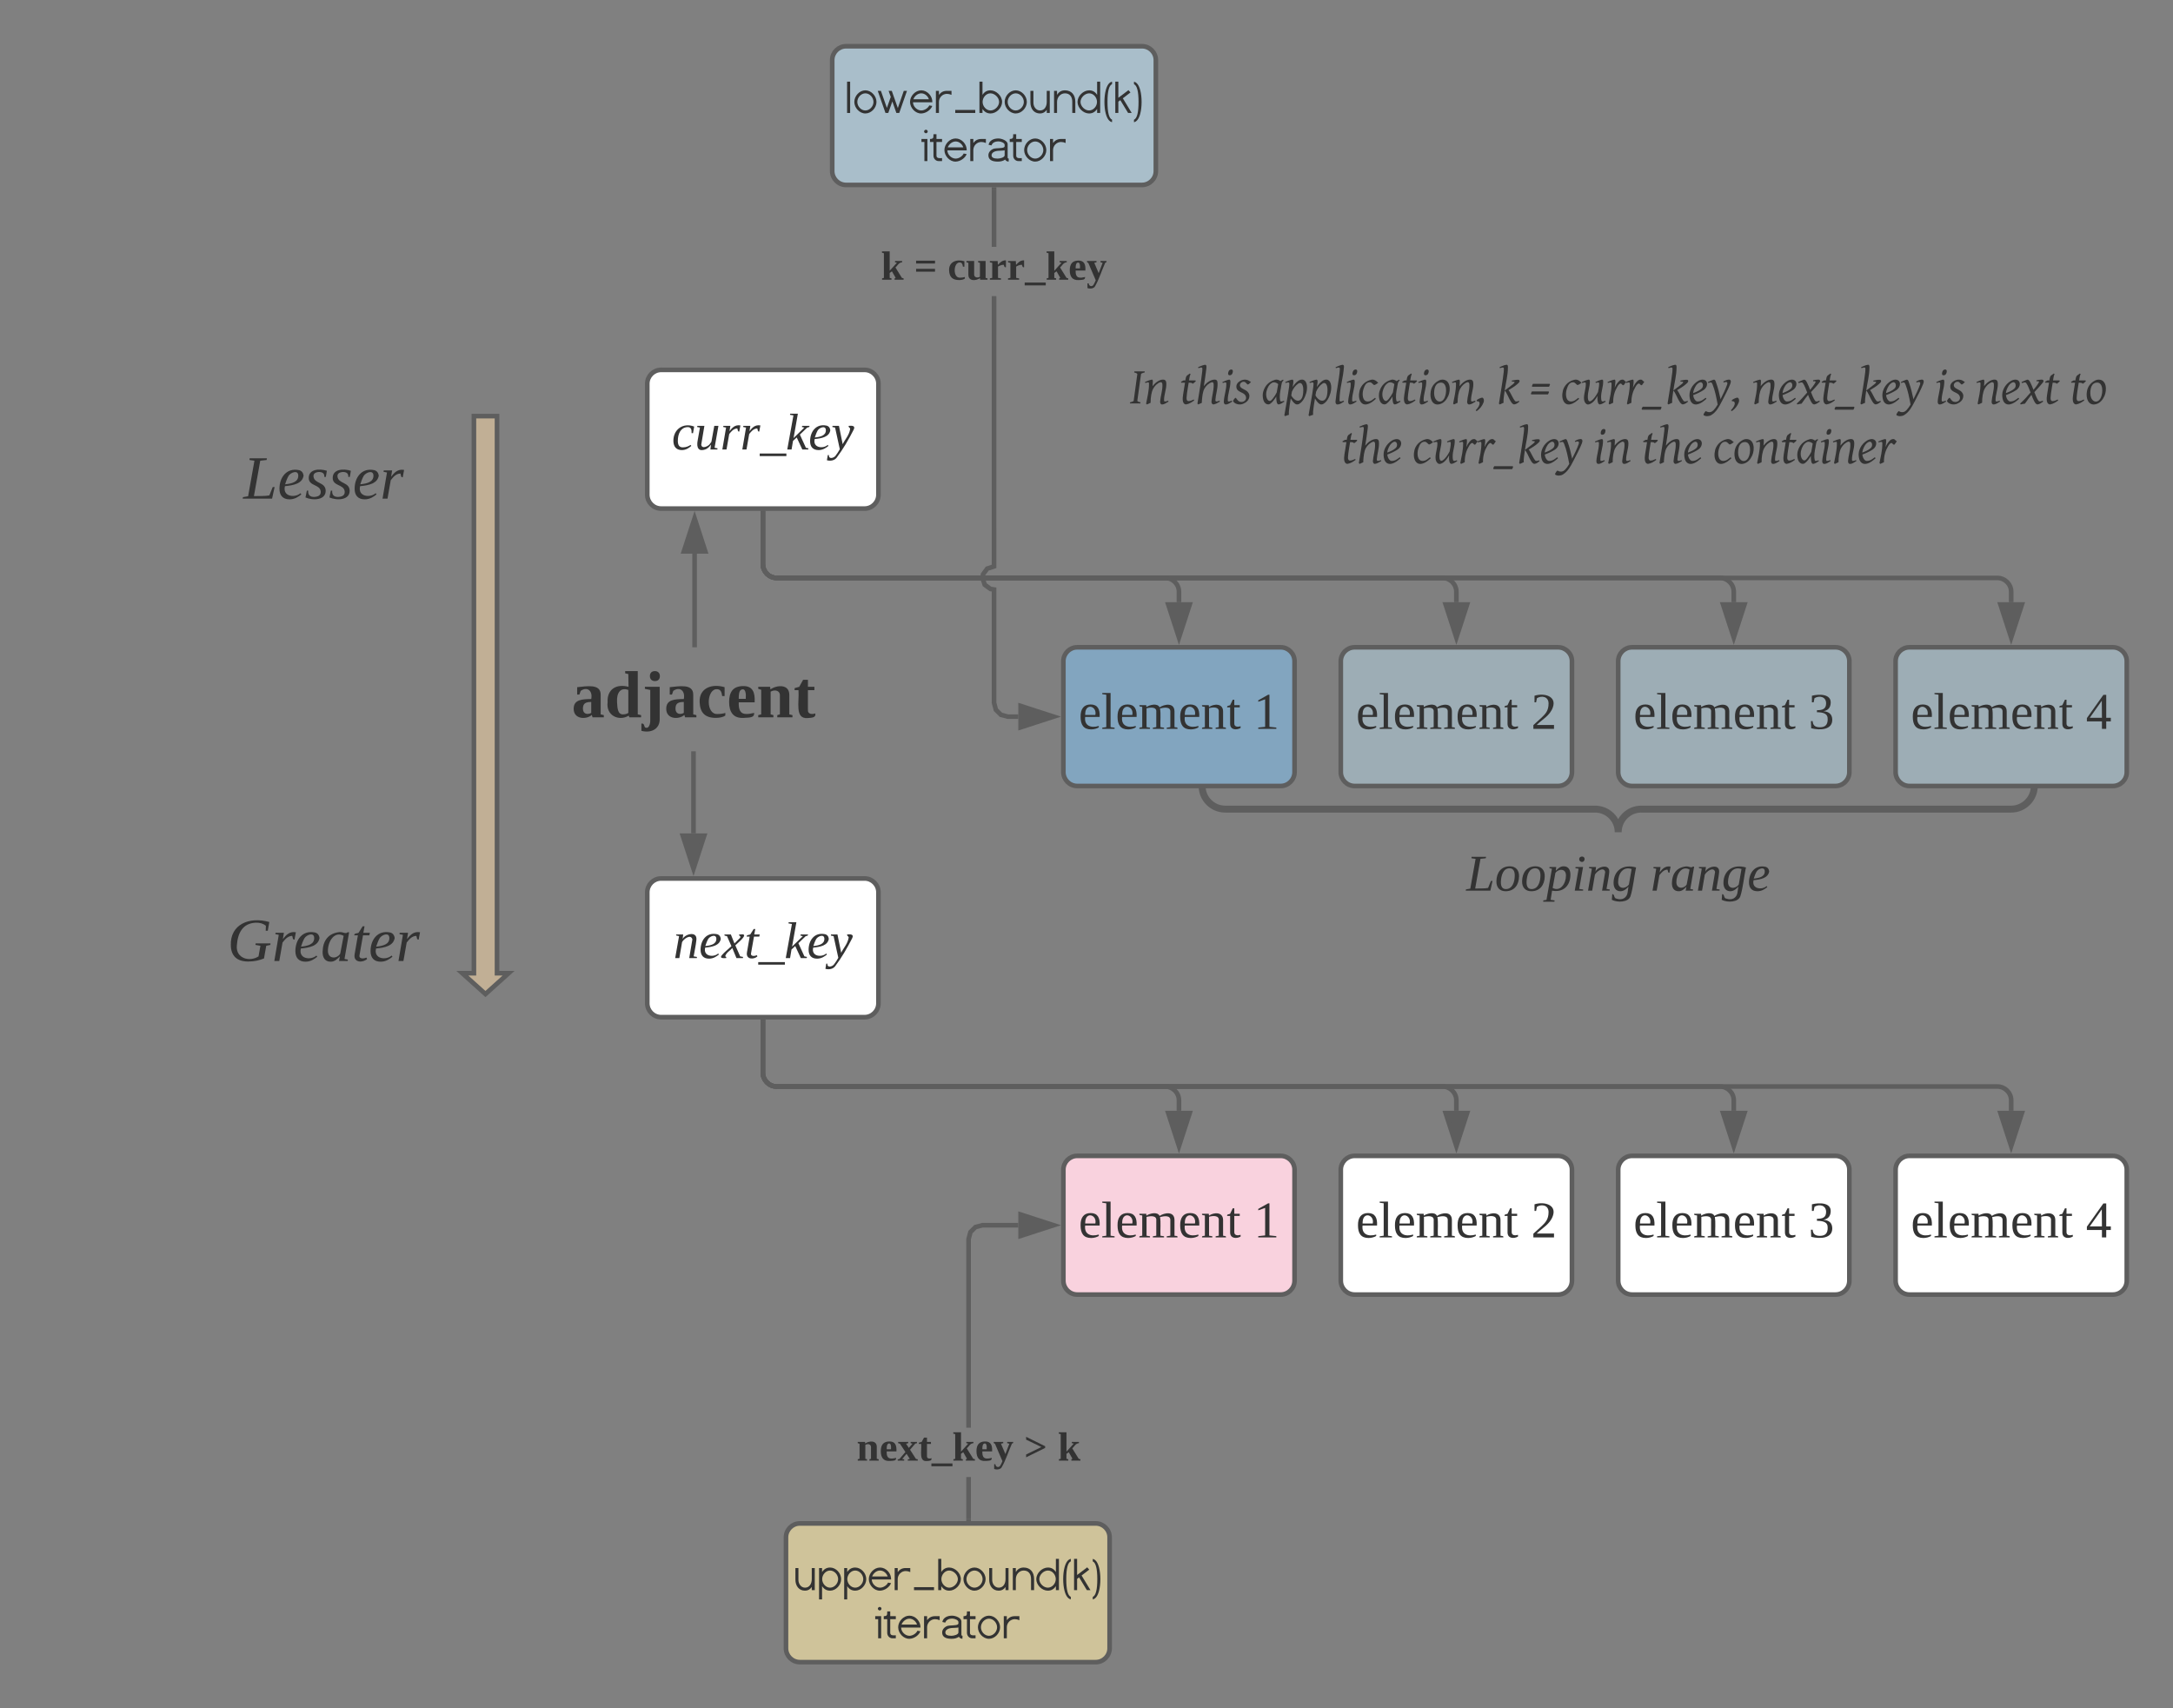 <svg xmlns="http://www.w3.org/2000/svg" xmlns:xlink="http://www.w3.org/1999/xlink" xmlns:lucid="lucid" width="940" height="739"><rect width="100%" height="100%" fill="#808080" stroke="none"/><g transform="translate(320 -180)" lucid:page-tab-id="0_0"><path d="M-40 346c0-3.3 2.7-6 6-6h88c3.3 0 6 2.7 6 6v48c0 3.3-2.7 6-6 6h-88c-3.3 0-6-2.7-6-6z" stroke="#5e5e5e" stroke-width="2" fill="#fff"/><use xlink:href="#a" transform="matrix(1,0,0,1,-28,352) translate(-1.383 22.444)"/><path d="M140 466c0-3.3 2.7-6 6-6h88c3.3 0 6 2.7 6 6v48c0 3.3-2.7 6-6 6h-88c-3.3 0-6-2.7-6-6z" stroke="#5e5e5e" stroke-width="2" fill="#83bbe5" fill-opacity=".62"/><use xlink:href="#b" transform="matrix(1,0,0,1,145,465) translate(1.574 30.278)"/><use xlink:href="#c" transform="matrix(1,0,0,1,145,465) translate(77.315 30.278)"/><path d="M260 466c0-3.3 2.7-6 6-6h88c3.3 0 6 2.7 6 6v48c0 3.3-2.7 6-6 6h-88c-3.3 0-6-2.7-6-6z" stroke="#5e5e5e" stroke-width="2" fill="#c1e4f7" fill-opacity=".45"/><use xlink:href="#b" transform="matrix(1,0,0,1,265,465) translate(1.574 30.278)"/><use xlink:href="#d" transform="matrix(1,0,0,1,265,465) translate(77.315 30.278)"/><path d="M380 466c0-3.3 2.7-6 6-6h88c3.3 0 6 2.7 6 6v48c0 3.3-2.7 6-6 6h-88c-3.3 0-6-2.7-6-6z" stroke="#5e5e5e" stroke-width="2" fill="#c1e4f7" fill-opacity=".45"/><use xlink:href="#b" transform="matrix(1,0,0,1,385,465) translate(1.574 30.278)"/><use xlink:href="#e" transform="matrix(1,0,0,1,385,465) translate(77.315 30.278)"/><path d="M500 466c0-3.3 2.7-6 6-6h88c3.3 0 6 2.7 6 6v48c0 3.3-2.7 6-6 6h-88c-3.3 0-6-2.7-6-6z" stroke="#5e5e5e" stroke-width="2" fill="#c1e4f7" fill-opacity=".45"/><use xlink:href="#b" transform="matrix(1,0,0,1,505,465) translate(1.574 30.278)"/><use xlink:href="#f" transform="matrix(1,0,0,1,505,465) translate(77.315 30.278)"/><path d="M10 402v22c0 3.3 2.7 6 6 6h288c3.3 0 6 2.7 6 6v4.5" stroke="#5e5e5e" stroke-width="2" fill="none"/><path d="M11 402.03H9V401h2" fill="#5e5e5e"/><path d="M310 455.76l-4.64-14.26h9.28z" stroke="#5e5e5e" stroke-width="2" fill="#5e5e5e"/><path d="M10 402v22c0 3.3 2.7 6 6 6h528c3.3 0 6 2.7 6 6v4.5" stroke="#5e5e5e" stroke-width="2" fill="none"/><path d="M11 402.03H9V401h2" fill="#5e5e5e"/><path d="M550 455.76l-4.64-14.26h9.28z" stroke="#5e5e5e" stroke-width="2" fill="#5e5e5e"/><path d="M10 402v22c0 3.3 2.7 6 6 6h168c3.3 0 6 2.7 6 6v4.5" stroke="#5e5e5e" stroke-width="2" fill="none"/><path d="M11 402.03H9V401h2" fill="#5e5e5e"/><path d="M190 455.76l-4.64-14.26h9.28z" stroke="#5e5e5e" stroke-width="2" fill="#5e5e5e"/><path d="M10 402v22c0 3.3 2.7 6 6 6h408c3.3 0 6 2.7 6 6v4.5" stroke="#5e5e5e" stroke-width="2" fill="none"/><path d="M11 402.03H9V401h2" fill="#5e5e5e"/><path d="M430 455.76l-4.64-14.26h9.28z" stroke="#5e5e5e" stroke-width="2" fill="#5e5e5e"/><path d="M-40 566c0-3.3 2.7-6 6-6h88c3.3 0 6 2.7 6 6v48c0 3.3-2.7 6-6 6h-88c-3.3 0-6-2.7-6-6z" stroke="#5e5e5e" stroke-width="2" fill="#fff"/><use xlink:href="#g" transform="matrix(1,0,0,1,-28,572) translate(-0.735 22.444)"/><path d="M140 686c0-3.3 2.7-6 6-6h88c3.3 0 6 2.7 6 6v48c0 3.3-2.7 6-6 6h-88c-3.3 0-6-2.7-6-6z" stroke="#5e5e5e" stroke-width="2" fill="#f9d2de"/><use xlink:href="#b" transform="matrix(1,0,0,1,145,685) translate(1.574 30.278)"/><use xlink:href="#c" transform="matrix(1,0,0,1,145,685) translate(77.315 30.278)"/><path d="M260 686c0-3.3 2.7-6 6-6h88c3.3 0 6 2.7 6 6v48c0 3.3-2.7 6-6 6h-88c-3.3 0-6-2.7-6-6z" stroke="#5e5e5e" stroke-width="2" fill="#fff"/><use xlink:href="#b" transform="matrix(1,0,0,1,265,685) translate(1.574 30.278)"/><use xlink:href="#d" transform="matrix(1,0,0,1,265,685) translate(77.315 30.278)"/><path d="M380 686c0-3.3 2.7-6 6-6h88c3.3 0 6 2.7 6 6v48c0 3.3-2.7 6-6 6h-88c-3.3 0-6-2.7-6-6z" stroke="#5e5e5e" stroke-width="2" fill="#fff"/><use xlink:href="#b" transform="matrix(1,0,0,1,385,685) translate(1.574 30.278)"/><use xlink:href="#e" transform="matrix(1,0,0,1,385,685) translate(77.315 30.278)"/><path d="M500 686c0-3.3 2.7-6 6-6h88c3.3 0 6 2.7 6 6v48c0 3.3-2.7 6-6 6h-88c-3.3 0-6-2.7-6-6z" stroke="#5e5e5e" stroke-width="2" fill="#fff"/><use xlink:href="#b" transform="matrix(1,0,0,1,505,685) translate(1.574 30.278)"/><use xlink:href="#f" transform="matrix(1,0,0,1,505,685) translate(77.315 30.278)"/><path d="M10 622v22c0 3.3 2.7 6 6 6h288c3.3 0 6 2.7 6 6v4.5" stroke="#5e5e5e" stroke-width="2" fill="none"/><path d="M11 622.03H9V621h2" fill="#5e5e5e"/><path d="M310 675.76l-4.64-14.26h9.28z" stroke="#5e5e5e" stroke-width="2" fill="#5e5e5e"/><path d="M10 622v22c0 3.3 2.7 6 6 6h528c3.3 0 6 2.7 6 6v4.5" stroke="#5e5e5e" stroke-width="2" fill="none"/><path d="M11 622.03H9V621h2" fill="#5e5e5e"/><path d="M550 675.76l-4.64-14.26h9.28z" stroke="#5e5e5e" stroke-width="2" fill="#5e5e5e"/><path d="M10 622v22c0 3.3 2.7 6 6 6h168c3.3 0 6 2.7 6 6v4.5" stroke="#5e5e5e" stroke-width="2" fill="none"/><path d="M11 622.03H9V621h2" fill="#5e5e5e"/><path d="M190 675.76l-4.64-14.26h9.28z" stroke="#5e5e5e" stroke-width="2" fill="#5e5e5e"/><path d="M10 622v22c0 3.3 2.7 6 6 6h408c3.3 0 6 2.7 6 6v4.5" stroke="#5e5e5e" stroke-width="2" fill="none"/><path d="M11 622.03H9V621h2" fill="#5e5e5e"/><path d="M430 675.76l-4.64-14.26h9.28z" stroke="#5e5e5e" stroke-width="2" fill="#5e5e5e"/><path d="M-105 360v241h5l-10 9-10-9h5V360z" stroke="#5e5e5e" stroke-width="2" fill="#ffdba9" fill-opacity=".51"/><path d="M-300 566c0-3.3 2.7-6 6-6h228c3.3 0 6 2.7 6 6v48c0 3.3-2.7 6-6 6h-228c-3.3 0-6-2.7-6-6z" stroke="#000" stroke-opacity="0" fill="#fff" fill-opacity="0"/><use xlink:href="#h" transform="matrix(1,0,0,1,-295,565) translate(73.37 30.708)"/><path d="M-300 366c0-3.3 2.7-6 6-6h228c3.3 0 6 2.7 6 6v48c0 3.3-2.7 6-6 6h-228c-3.3 0-6-2.7-6-6z" stroke="#000" stroke-opacity="0" fill="#fff" fill-opacity="0"/><use xlink:href="#i" transform="matrix(1,0,0,1,-295,365) translate(80.259 30.708)"/><path d="M40 206c0-3.3 2.7-6 6-6h128c3.3 0 6 2.7 6 6v48c0 3.3-2.7 6-6 6H46c-3.3 0-6-2.7-6-6z" stroke="#5e5e5e" stroke-width="2" fill="#c1e4f7" fill-opacity=".62"/><use xlink:href="#j" transform="matrix(1,0,0,1,52,212) translate(-6.424 16.865)"/><use xlink:href="#k" transform="matrix(1,0,0,1,52,212) translate(26.135 37.686)"/><path d="M111 425.73l-3.34 1.1-1.46 2-.17 1.1.8 2.4 2 1.47 2.17.35v49.72l.7 2.64 1.8 1.8 2.63.7h4.37v2h-4.63l-3.42-.92-2.53-2.53-.92-3.42v-48.28l-.98-.16-2.9-2.13-1.15-3.5.34-2.05 2.13-2.9 2.57-.85V308.1h2m0-21.32h-2V262h2" fill="#5e5e5e"/><path d="M111 262.03h-2V261h2M135.76 490l-14.26 4.64v-9.28z" fill="#5e5e5e"/><path d="M139 490l-18.5 6v-12m2 9.26l10.03-3.26-10.03-3.26" fill="#5e5e5e"/><use xlink:href="#l" transform="matrix(1,0,0,1,61.086,286.775) translate(0 14.222)"/><use xlink:href="#m" transform="matrix(1,0,0,1,61.086,286.775) translate(14.321 14.222)"/><use xlink:href="#n" transform="matrix(1,0,0,1,61.086,286.775) translate(28.889 14.222)"/><path d="M20 845c0-3.3 2.7-6 6-6h128c3.3 0 6 2.7 6 6v48c0 3.3-2.7 6-6 6H26c-3.3 0-6-2.7-6-6z" stroke="#5e5e5e" stroke-width="2" fill="#ffeca9" fill-opacity=".62"/><use xlink:href="#o" transform="matrix(1,0,0,1,32,851) translate(-8.587 16.865)"/><use xlink:href="#k" transform="matrix(1,0,0,1,32,851) translate(26.135 37.686)"/><path d="M100 837h-2v-18.07h2M120.5 711h-15.37l-2.64.7-1.8 1.8-.7 2.63v81.47h-2v-81.73l.92-3.42 2.53-2.53 3.42-.92h15.63" fill="#5e5e5e"/><path d="M100 838h-2v-1.03h2M135.76 710l-14.26 4.64v-9.28z" fill="#5e5e5e"/><path d="M139 710l-18.5 6v-12m2 9.26l10.03-3.26-10.03-3.26" fill="#5e5e5e"/><use xlink:href="#p" transform="matrix(1,0,0,1,50.556,797.6) translate(0 14.222)"/><use xlink:href="#q" transform="matrix(1,0,0,1,50.556,797.6) translate(72.444 14.222)"/><use xlink:href="#r" transform="matrix(1,0,0,1,50.556,797.6) translate(87.012 14.222)"/><path d="M-80 466c0-3.3 2.7-6 6-6H34c3.3 0 6 2.7 6 6v33c0 3.3-2.7 6-6 6H-74c-3.3 0-6-2.7-6-6z" stroke="#000" stroke-opacity="0" stroke-width="3" fill="#fff" fill-opacity="0"/><g><use xlink:href="#s" transform="matrix(1,0,0,1,-75,465) translate(2.198 25.299)"/></g><path d="M-19.53 459v-39.5" stroke="#5e5e5e" stroke-width="2" fill="none"/><path d="M-18.53 460h-2v-1.03h2" fill="#5e5e5e"/><path d="M-19.53 404.24l4.63 14.26h-9.27z" stroke="#5e5e5e" stroke-width="2" fill="#5e5e5e"/><path d="M-20 506v34.5" stroke="#5e5e5e" stroke-width="2" fill="none"/><path d="M-19 506.03h-2V505h2" fill="#5e5e5e"/><path d="M-20 555.76l-4.64-14.26h9.28z" stroke="#5e5e5e" stroke-width="2" fill="#5e5e5e"/><g fill="none"><path d="M554 520c3.3 0 6 2.7 6 6v68c0 3.3-2.7 6-6 6H206c-3.3 0-6-2.7-6-6v-68c0-3.3 2.7-6 6-6z"/><path d="M200 520c0 5.52 4.48 10 10 10h160c5.52 0 10 4.48 10 10 0-5.52 4.48-10 10-10h160c5.52 0 10-4.48 10-10" stroke="#5e5e5e" stroke-width="3"/></g><path d="M260 536c0-3.3 2.7-6 6-6h228c3.3 0 6 2.7 6 6v48c0 3.3-2.7 6-6 6H266c-3.3 0-6-2.7-6-6z" stroke="#000" stroke-opacity="0" stroke-width="3" fill="#fff" fill-opacity="0"/><g><use xlink:href="#t" transform="matrix(1,0,0,1,265,535) translate(49.29 30.278)"/><use xlink:href="#u" transform="matrix(1,0,0,1,265,535) translate(128.92 30.278)"/></g><path d="M160 309.33c0-3.3 2.7-6 6-6h428c3.3 0 6 2.7 6 6V414c0 3.3-2.7 6-6 6H166c-3.3 0-6-2.7-6-6z" stroke="#000" stroke-opacity="0" stroke-width="3" fill="#fff" fill-opacity="0"/><g><use xlink:href="#v" transform="matrix(1,0,0,1,165,308.333) translate(3.563 46.173)"/><use xlink:href="#w" transform="matrix(1,0,0,1,165,308.333) translate(25.211 46.173)"/><use xlink:href="#x" transform="matrix(1,0,0,1,165,308.333) translate(60.649 46.173)"/><use xlink:href="#y" transform="matrix(1,0,0,1,165,308.333) translate(162.461 46.173)"/><use xlink:href="#z" transform="matrix(1,0,0,1,165,308.333) translate(176.664 46.173)"/><use xlink:href="#A" transform="matrix(1,0,0,1,165,308.333) translate(190.228 46.173)"/><use xlink:href="#B" transform="matrix(1,0,0,1,165,308.333) translate(272.845 46.173)"/><use xlink:href="#C" transform="matrix(1,0,0,1,165,308.333) translate(351.838 46.173)"/><use xlink:href="#D" transform="matrix(1,0,0,1,165,308.333) translate(369.47 46.173)"/><use xlink:href="#E" transform="matrix(1,0,0,1,165,308.333) translate(410.237 46.173)"/><use xlink:href="#F" transform="matrix(1,0,0,1,165,308.333) translate(95.035 71.889)"/><use xlink:href="#G" transform="matrix(1,0,0,1,165,308.333) translate(126.024 71.889)"/><use xlink:href="#H" transform="matrix(1,0,0,1,165,308.333) translate(204.193 71.889)"/><use xlink:href="#F" transform="matrix(1,0,0,1,165,308.333) translate(225.091 71.889)"/><use xlink:href="#I" transform="matrix(1,0,0,1,165,308.333) translate(256.081 71.889)"/></g><defs><path fill="#333" d="M78-15c22 0 39-8 53-17l5 7C120-11 99 4 70 4 31 4 12-20 11-58c-2-82 68-132 145-102l-8 46h-10c1-26-4-45-32-42-45 4-64 47-64 96 0 26 8 46 36 45" id="J"/><path fill="#333" d="M54 4C18 7 16-31 22-63l16-90-20-4 2-8h49L47-34c4 35 53 9 61-6 4-5 7-9 10-14l20-111h29L140-12l21 4-2 8h-48l4-34C101-15 84 2 54 4" id="K"/><path fill="#333" d="M65-128c17-22 38-47 76-40l-8 43c-13 1-9-15-14-22-28 2-42 22-56 39L44 0H15l26-153-20-4 1-8h49" id="L"/><path fill="#333" d="M-3 46V28h186v18H-3" id="M"/><path fill="#333" d="M53-238l-24-4 1-8h54L54-80l75-73-17-4 2-8h51c1 11-9 10-16 12l-51 49 42 92 18 4-2 8h-41L76-84 50-60 40 0H10" id="N"/><path fill="#333" d="M43-73c-15 62 59 70 91 41l5 7C122-11 100 4 70 4 31 4 11-19 11-58c0-67 42-123 113-109 16 3 26 15 28 33-8 46-58 56-109 61zm78-61c0-37-45-19-57 1-8 14-15 33-20 49 39-4 77-13 77-50" id="O"/><path fill="#333" d="M122-165c22-2 49-2 35 26C123-72 82-1 38 57 25 74-1 83-30 75l6-36h8c-3 31 34 21 46 5C41 30 51 14 60-2L27-153l-19-4 1-8h45L80-37c17-35 45-62 52-105 2-11-14-11-10-23" id="P"/><g id="a"><use transform="matrix(0.062,0,0,0.062,0,0)" xlink:href="#J"/><use transform="matrix(0.062,0,0,0.062,9.815,0)" xlink:href="#K"/><use transform="matrix(0.062,0,0,0.062,20.926,0)" xlink:href="#L"/><use transform="matrix(0.062,0,0,0.062,29.568,0)" xlink:href="#L"/><use transform="matrix(0.062,0,0,0.062,38.21,0)" xlink:href="#M"/><use transform="matrix(0.062,0,0,0.062,49.321,0)" xlink:href="#N"/><use transform="matrix(0.062,0,0,0.062,59.136,0)" xlink:href="#O"/><use transform="matrix(0.062,0,0,0.062,68.951,0)" xlink:href="#P"/></g><path fill="#333" d="M84-170c49 0 66 33 63 87H46c-8 60 38 80 95 63v10C128-2 108 4 88 4 34 4 14-29 14-84c-1-54 22-86 70-86zm33 73c12-57-57-82-69-24-1 7-2 15-2 24h71" id="Q"/><path fill="#333" d="M65-12l28 4v8H7v-8l28-4v-226l-28-4v-8h58v238" id="R"/><path fill="#333" d="M126-118c4-37-42-32-68-25v131l24 4v8H8C5-13 21-9 28-12v-141c-7-3-23 1-20-12h48l1 13c22-15 77-30 92 2 32-22 104-36 104 29v109c8 3 24-2 21 12h-75v-8l25-4v-106c3-39-45-31-72-24 7 37 1 88 3 130l25 4v8h-78v-8l24-4v-106" id="S"/><path fill="#333" d="M125-118c4-37-41-34-68-26v132l23 4v8H8C5-13 21-9 28-12v-141c-7-3-23 1-20-12h47l2 13c31-23 98-29 98 31v109c7 3 23-1 20 12h-72v-8l22-4v-106" id="T"/><path fill="#333" d="M54-38c-1 25 24 26 44 20v12C71 10 25 9 25-35v-115H4c-2-14 14-10 21-15l18-38h11v38h38v15H54v112" id="U"/><g id="b"><use transform="matrix(0.062,0,0,0.062,0,0)" xlink:href="#Q"/><use transform="matrix(0.062,0,0,0.062,9.815,0)" xlink:href="#R"/><use transform="matrix(0.062,0,0,0.062,15.988,0)" xlink:href="#Q"/><use transform="matrix(0.062,0,0,0.062,25.802,0)" xlink:href="#S"/><use transform="matrix(0.062,0,0,0.062,43.086,0)" xlink:href="#Q"/><use transform="matrix(0.062,0,0,0.062,52.901,0)" xlink:href="#T"/><use transform="matrix(0.062,0,0,0.062,64.012,0)" xlink:href="#U"/></g><path fill="#333" d="M110-14l48 5v9H32v-9l48-5v-192l-48 17v-10l69-39h9v224" id="V"/><use transform="matrix(0.062,0,0,0.062,0,0)" xlink:href="#V" id="c"/><path fill="#333" d="M24-231c66-21 156 2 128 81C132-92 78-66 39-27h121V0H16v-26l59-54c26-25 47-47 47-97 0-48-47-57-81-37l-6 29H24v-46" id="W"/><use transform="matrix(0.062,0,0,0.062,0,0)" xlink:href="#W" id="d"/><path fill="#333" d="M104-123c39 3 61 21 62 59C167 7 83 12 19-4l-2-50h12c2 29 16 43 51 43 38 0 54-19 54-55 2-43-34-49-75-50v-14c37 0 64-7 64-48 0-47-47-56-81-36l-6 29H24v-46c51-13 135-13 131 51-2 34-20 52-51 57" id="X"/><use transform="matrix(0.062,0,0,0.062,0,0)" xlink:href="#X" id="e"/><path fill="#333" d="M142-52V0h-30v-52H7v-23l115-162h20v160h32v25h-32zm-30-25l-1-119L27-77h85" id="Y"/><use transform="matrix(0.062,0,0,0.062,0,0)" xlink:href="#Y" id="f"/><path fill="#333" d="M65-132c14-36 103-60 96 5-4 40-13 77-19 115l23 4-1 8h-53l22-131c-12-41-64 1-72 20L42 0H13l27-153c-7-4-24 0-20-12h49" id="Z"/><path fill="#333" d="M127-140c13-15-10-12-5-25 12 2 33-6 35 7-3 20-45 52-62 69l34 77 20 4-1 8h-45L74-70C58-51 34-40 25-15c0 5 3 6 7 7l-1 8C13 1-18 3 1-20s45-42 67-63l-31-70c-7-3-22 0-17-12h44l25 63" id="aa"/><path fill="#333" d="M91-12C68 11 9 12 18-40l19-110H16c-1-14 16-10 25-15l24-38h11l-7 38h38l-3 15H67L46-31c-2 21 28 17 41 11" id="ab"/><g id="g"><use transform="matrix(0.062,0,0,0.062,0,0)" xlink:href="#Z"/><use transform="matrix(0.062,0,0,0.062,11.111,0)" xlink:href="#O"/><use transform="matrix(0.062,0,0,0.062,20.926,0)" xlink:href="#aa"/><use transform="matrix(0.062,0,0,0.062,30.741,0)" xlink:href="#ab"/><use transform="matrix(0.062,0,0,0.062,36.914,0)" xlink:href="#M"/><use transform="matrix(0.062,0,0,0.062,48.025,0)" xlink:href="#N"/><use transform="matrix(0.062,0,0,0.062,57.84,0)" xlink:href="#O"/><use transform="matrix(0.062,0,0,0.062,67.654,0)" xlink:href="#P"/></g><path fill="#333" d="M55-88c-5 73 74 95 127 61l11-62-29-5 1-9h87l-1 9-24 5-13 74C187-4 158 3 121 3 57 3 21-29 20-92c-4-122 107-169 225-136l-9 51h-12l1-29c-14-12-34-19-60-18-74 4-105 57-110 136" id="ac"/><path fill="#333" d="M109-169c21-2 37 13 48 1h9L139-12l20 4-2 8h-50l5-27C96-11 82 4 58 4 25 4 10-20 11-55c2-65 34-107 98-114zM42-60c0 51 54 48 72 17l20-104c-53-30-92 31-92 87" id="ad"/><g id="h"><use transform="matrix(0.074,0,0,0.074,0,0)" xlink:href="#ac"/><use transform="matrix(0.074,0,0,0.074,19.185,0)" xlink:href="#L"/><use transform="matrix(0.074,0,0,0.074,28.593,0)" xlink:href="#O"/><use transform="matrix(0.074,0,0,0.074,40.37,0)" xlink:href="#ad"/><use transform="matrix(0.074,0,0,0.074,53.704,0)" xlink:href="#ab"/><use transform="matrix(0.074,0,0,0.074,61.111,0)" xlink:href="#O"/><use transform="matrix(0.074,0,0,0.074,72.889,0)" xlink:href="#L"/></g><path fill="#333" d="M136-226l-37 4L62-15c29-1 66 1 90-4l20-49h11L168 0H-4l2-9 30-5 37-208-29-4 1-10h101" id="ae"/><path fill="#333" d="M51-128c6 41 68 31 71 79C125 10 47 12 4-7l8-40h8c-2 25 10 37 34 37 22-1 41-8 39-32-4-43-70-30-70-79 0-52 62-56 106-42l-6 36h-9c2-21-12-29-31-29-19 1-35 9-32 28" id="af"/><g id="i"><use transform="matrix(0.074,0,0,0.074,0,0)" xlink:href="#ae"/><use transform="matrix(0.074,0,0,0.074,14.815,0)" xlink:href="#O"/><use transform="matrix(0.074,0,0,0.074,26.593,0)" xlink:href="#af"/><use transform="matrix(0.074,0,0,0.074,36.963,0)" xlink:href="#af"/><use transform="matrix(0.074,0,0,0.074,47.333,0)" xlink:href="#O"/><use transform="matrix(0.074,0,0,0.074,59.111,0)" xlink:href="#L"/></g><path fill="#333" d="M86-1355h132V0H86v-1355" id="ag"/><path fill="#333" d="M881-477c0-189-160-372-351-372-189 0-348 181-348 372s160 369 348 369 351-180 351-369zm-829-1c0-256 220-501 478-501 257 0 481 246 481 502S785 22 530 22C276 22 52-223 52-478" id="ah"/><path fill="#333" d="M395 0L60-957h137l259 739 167-476-93-263h137l262 744 258-744h138L991 0H866L692-498 516 0H395" id="ai"/><path fill="#333" d="M52-478c0-256 228-501 485-501 264 0 489 248 480 516H180c0 180 174 355 357 355 148 0 301-110 347-219l130 23C955-140 749 17 537 22 280 28 52-222 52-478zm815-115c-38-129-172-257-330-256-158 0-295 130-340 256h670" id="aj"/><path fill="#333" d="M550-827c-191 0-346 159-346 349V0H72v-957h132v174c85-116 198-174 339-174h204v174c-69-29-134-44-197-44" id="ak"/><path fill="#333" d="M72-130h866V0H72v-130" id="al"/><path fill="#333" d="M922-478c0-187-188-371-375-371S209-669 209-478c0 190 155 370 343 370 187 0 370-183 370-370zm130 0c0 255-245 500-500 500-147 0-263-65-348-196V0H72v-1355h132v572c82-131 196-196 343-196 256 0 505 245 505 501" id="am"/><path fill="#333" d="M483-108c191 0 291-169 291-370v-479h130V0H774v-137C701-31 604 22 483 22 219 22 67-183 67-456v-501h130v501c-4 182 112 348 286 348" id="an"/><path fill="#333" d="M545-849c-196 0-341 171-341 371V0H74v-957h130v174c77-131 190-196 341-196 285 0 449 200 449 493V0H862v-478c2-219-106-371-317-371" id="ao"/><path fill="#333" d="M-2-478c0-256 249-501 505-501 147 0 261 65 343 196v-572h132V0H846v-174C761-43 645 22 498 22 243 22-2-223-2-478zm843 0c0-191-151-371-338-371S128-665 128-478s183 370 370 370c188 0 343-180 343-370" id="ap"/><path fill="#333" d="M132 24c-76-289-76-715 0-1004 58-221 148-346 273-375v109c-131 55-197 311-197 768s66 713 197 768v109C280 370 190 245 132 24" id="aq"/><path fill="#333" d="M204-656l437-331 87 99-330 254L782 0H626L289-554l-85 65V0H72v-1355h132v699" id="ar"/><path fill="#333" d="M329-978c76 289 76 715 0 1004-58 221-148 346-273 375V292c131-55 197-311 197-768s-66-713-197-768v-109c125 29 215 154 273 375" id="as"/><g id="j"><use transform="matrix(0.01,0,0,0.01,0,0)" xlink:href="#ag"/><use transform="matrix(0.01,0,0,0.01,3.467,0)" xlink:href="#ah"/><use transform="matrix(0.01,0,0,0.01,13.516,0)" xlink:href="#ai"/><use transform="matrix(0.01,0,0,0.01,27.568,0)" xlink:href="#aj"/><use transform="matrix(0.01,0,0,0.01,38.555,0)" xlink:href="#ak"/><use transform="matrix(0.01,0,0,0.01,46.924,0)" xlink:href="#al"/><use transform="matrix(0.01,0,0,0.01,57.393,0)" xlink:href="#am"/><use transform="matrix(0.01,0,0,0.01,68.506,0)" xlink:href="#ah"/><use transform="matrix(0.01,0,0,0.01,79.492,0)" xlink:href="#an"/><use transform="matrix(0.01,0,0,0.01,89.648,0)" xlink:href="#ao"/><use transform="matrix(0.01,0,0,0.01,100.557,0)" xlink:href="#ap"/><use transform="matrix(0.01,0,0,0.01,111.426,0)" xlink:href="#aq"/><use transform="matrix(0.01,0,0,0.01,116.162,0)" xlink:href="#ar"/><use transform="matrix(0.01,0,0,0.01,124.404,0)" xlink:href="#as"/></g><path fill="#333" d="M240-1205c-40 0-79-36-79-76s39-76 79-76c41 0 78 35 78 76s-37 76-78 76zM47-957h257V0H174v-827H47v-130" id="at"/><path fill="#333" d="M406 0C279 4 176-105 176-232v-595H26v-130c75 0 120-17 137-51 9-17 13-69 13-155h130v206h241v130H306v595c0 70 49 105 146 105 18 0 78-3 95-3V0H406" id="au"/><path fill="#333" d="M497-108c108 0 303-51 303-143v-220c-2 23-338 19-365 38-104 20-200 82-200 182 0 95 87 143 262 143zm28-871c161 0 405 100 405 248v579c0 27 16 41 48 44-1 21-3 64-5 129-72-4-122-33-151-87-82 59-188 88-318 88C233 22 97-70 97-253c0-145 124-253 248-288 70-20 368-9 427-58 17-9 27-25 29-46-1 7-1-13-1-60 0-84-168-147-260-147-166 0-269 58-309 174l-126-27c31-178 203-274 420-274" id="av"/><g id="k"><use transform="matrix(0.01,0,0,0.01,0,0)" xlink:href="#at"/><use transform="matrix(0.01,0,0,0.01,3.906,0)" xlink:href="#au"/><use transform="matrix(0.01,0,0,0.01,9.883,0)" xlink:href="#aj"/><use transform="matrix(0.01,0,0,0.01,20.869,0)" xlink:href="#ak"/><use transform="matrix(0.01,0,0,0.01,28.457,0)" xlink:href="#av"/><use transform="matrix(0.01,0,0,0.01,38.398,0)" xlink:href="#au"/><use transform="matrix(0.01,0,0,0.01,44.375,0)" xlink:href="#ah"/><use transform="matrix(0.01,0,0,0.01,55.361,0)" xlink:href="#ak"/></g><path fill="#333" d="M77-79l64-71-17-4v-11h63v11c-32 3-40 30-59 46l57 92 15 4V0h-80c-2-11 3-15 10-16L97-74 77-60v44l16 4V0H10v-12l16-4v-218l-17-4v-12h68v171" id="aw"/><use transform="matrix(0.049,0,0,0.049,0,0)" xlink:href="#aw" id="l"/><path fill="#333" d="M185-96v25H18v-25h167zm0-72v25H18v-25h167" id="ax"/><use transform="matrix(0.049,0,0,0.049,0,0)" xlink:href="#ax" id="m"/><path fill="#333" d="M109-18c15 0 31-2 42-6v14c-11 9-31 13-51 13-59 0-86-28-88-86-3-75 66-101 135-80v48h-13c-3-20-7-40-34-37-51 7-55 138 9 134" id="ay"/><path fill="#333" d="M73-51c-3 31 27 38 51 25v-123l-16-5v-11h66v149l17 4V0h-65l-2-14C94 9 22 18 22-44v-105l-17-5v-11h68v114" id="az"/><path fill="#333" d="M132-132c-21 0-37 9-50 16v100l26 4V0H10v-12l21-4v-133l-21-5v-11h69l2 34c17-18 35-41 71-40v61c-17 3-14-14-20-22" id="aA"/><path fill="#333" d="M-3 50V25h186v25H-3" id="aB"/><path fill="#333" d="M12-83c0-55 22-85 75-86 52-1 66 33 63 88H64c-1 37 6 64 44 63 14 0 28-4 39-6 3 28-28 25-55 27-57 4-80-31-80-86zm90-17c2-26 0-63-27-48-10 9-11 28-11 48h38" id="aC"/><path fill="#333" d="M81 5L15-149c-7-2-13-5-11-16h84v11l-20 5 39 91 35-91-19-5v-11h53c2 11-4 13-11 15C134-81 111-5 75 58 65 77 34 83 8 74V32h11c0 24 29 35 43 12 7-11 13-25 19-39" id="aD"/><g id="n"><use transform="matrix(0.049,0,0,0.049,0,0)" xlink:href="#ay"/><use transform="matrix(0.049,0,0,0.049,7.852,0)" xlink:href="#az"/><use transform="matrix(0.049,0,0,0.049,17.728,0)" xlink:href="#aA"/><use transform="matrix(0.049,0,0,0.049,25.58,0)" xlink:href="#aA"/><use transform="matrix(0.049,0,0,0.049,33.432,0)" xlink:href="#aB"/><use transform="matrix(0.049,0,0,0.049,42.321,0)" xlink:href="#aw"/><use transform="matrix(0.049,0,0,0.049,52.198,0)" xlink:href="#aC"/><use transform="matrix(0.049,0,0,0.049,60.049,0)" xlink:href="#aD"/></g><path fill="#333" d="M209-478c0 191 154 370 342 370 187 0 348-181 348-370S737-849 551-849c-188 0-342 180-342 371zm820 0c0 258-224 500-478 500-147 0-262-65-347-196v573H74V-957h130v174c85-131 200-196 347-196 256 0 478 244 478 501" id="aE"/><g id="o"><use transform="matrix(0.01,0,0,0.01,0,0)" xlink:href="#an"/><use transform="matrix(0.01,0,0,0.01,10.156,0)" xlink:href="#aE"/><use transform="matrix(0.01,0,0,0.01,21.025,0)" xlink:href="#aE"/><use transform="matrix(0.01,0,0,0.01,31.895,0)" xlink:href="#aj"/><use transform="matrix(0.01,0,0,0.01,42.881,0)" xlink:href="#ak"/><use transform="matrix(0.01,0,0,0.01,51.25,0)" xlink:href="#al"/><use transform="matrix(0.01,0,0,0.01,61.719,0)" xlink:href="#am"/><use transform="matrix(0.01,0,0,0.01,72.832,0)" xlink:href="#ah"/><use transform="matrix(0.01,0,0,0.01,83.818,0)" xlink:href="#an"/><use transform="matrix(0.01,0,0,0.01,93.975,0)" xlink:href="#ao"/><use transform="matrix(0.01,0,0,0.01,104.883,0)" xlink:href="#ap"/><use transform="matrix(0.01,0,0,0.01,115.752,0)" xlink:href="#aq"/><use transform="matrix(0.01,0,0,0.01,120.488,0)" xlink:href="#ar"/><use transform="matrix(0.01,0,0,0.01,128.73,0)" xlink:href="#as"/></g><path fill="#333" d="M127-114c3-31-26-38-50-25v123l15 4V0H10v-12l16-4v-133l-16-5v-11h64l2 14c31-23 102-32 102 30v105l17 4V0h-82v-12l14-4v-98" id="aF"/><path fill="#333" d="M5-154v-11h89v11l-19 5 24 37 32-37-16-5v-11h56v11l-15 4-46 54 52 81 16 4V0H90v-11l18-4-29-45-38 45 17 4V0H1v-11l15-3 53-62-48-73" id="aG"/><path fill="#333" d="M78-41c-2 24 21 26 40 20C122 3 98 2 77 4 5 10 32-84 27-147H6v-11l25-7 21-38h26v38h35v18H78v106" id="aH"/><g id="p"><use transform="matrix(0.049,0,0,0.049,0,0)" xlink:href="#aF"/><use transform="matrix(0.049,0,0,0.049,9.877,0)" xlink:href="#aC"/><use transform="matrix(0.049,0,0,0.049,17.728,0)" xlink:href="#aG"/><use transform="matrix(0.049,0,0,0.049,26.617,0)" xlink:href="#aH"/><use transform="matrix(0.049,0,0,0.049,32.494,0)" xlink:href="#aB"/><use transform="matrix(0.049,0,0,0.049,41.383,0)" xlink:href="#aw"/><use transform="matrix(0.049,0,0,0.049,51.259,0)" xlink:href="#aC"/><use transform="matrix(0.049,0,0,0.049,59.111,0)" xlink:href="#aD"/></g><path fill="#333" d="M18-29v-25l135-66-135-65v-25l168 83v15" id="aI"/><use transform="matrix(0.049,0,0,0.049,0,0)" xlink:href="#aI" id="q"/><use transform="matrix(0.049,0,0,0.049,0,0)" xlink:href="#aw" id="r"/><path fill="#333" d="M31-163c51-5 127-20 127 40v107l17 4V0h-61l-4-13C82 13 12 12 12-46c0-51 46-52 95-53 9-45-22-69-57-44l-7 20H31v-40zM62-47c0 30 26 34 45 23v-59c-28 0-45 6-45 36" id="aJ"/><path fill="#333" d="M15-82c-4-69 47-101 113-83l-1-69-17-4v-12h68v234l18 4V0h-63l-4-9C77 23 5-9 15-82zm112-66c-43-16-64 17-61 65 2 33 3 67 32 67 12 0 22-3 29-8v-124" id="aK"/><path fill="#333" d="M70-250c17 0 27 11 27 27 0 17-10 27-27 27-16 0-27-10-27-27s10-27 27-27zM16 54c22 12 30-19 29-42v-160l-29-6v-11h80V7c2 56-46 80-99 66V34c16-3 14 12 19 20" id="aL"/><g id="s"><use transform="matrix(0.08,0,0,0.08,0,0)" xlink:href="#aJ"/><use transform="matrix(0.08,0,0,0.08,14.444,0)" xlink:href="#aK"/><use transform="matrix(0.08,0,0,0.08,30.494,0)" xlink:href="#aL"/><use transform="matrix(0.08,0,0,0.08,40.043,0)" xlink:href="#aJ"/><use transform="matrix(0.08,0,0,0.08,54.488,0)" xlink:href="#ay"/><use transform="matrix(0.08,0,0,0.08,67.247,0)" xlink:href="#aC"/><use transform="matrix(0.08,0,0,0.08,80.006,0)" xlink:href="#aF"/><use transform="matrix(0.08,0,0,0.08,96.056,0)" xlink:href="#aH"/></g><path fill="#333" d="M103-156c-44 0-59 47-61 96 0 29 9 49 35 49 45 0 62-48 62-96 0-29-11-49-36-49zm66 56C168-39 135 4 75 4 34 4 10-23 11-66c1-61 34-104 94-104 41 0 65 27 64 70" id="aM"/><path fill="#333" d="M169-111C169-36 120 15 41 0L31 64l28 4-2 9h-78l1-9 22-4 38-217c-7-3-22 0-17-12h47l-3 26c16-16 31-31 55-31 33 0 47 25 47 59zm-31 5c0-52-55-47-74-17L45-19c54 29 93-31 93-87" id="aN"/><path fill="#333" d="M51-12l28 4-1 8H20l27-153-23-4 2-8h52zm19-226c28 0 22 38 0 38-10-2-19-7-19-19s7-18 19-19" id="aO"/><path fill="#333" d="M44-60c0 54 56 47 75 17l19-108c-60-20-94 32-94 91zm86 99C116 81 41 85 0 64l3-40c19 1 8 30 31 32 38 13 71-6 76-43l6-41C103-14 85 4 60 4 28 4 12-20 12-55c1-85 67-133 157-107-14 66-20 141-39 201" id="aP"/><g id="t"><use transform="matrix(0.062,0,0,0.062,0,0)" xlink:href="#ae"/><use transform="matrix(0.062,0,0,0.062,12.346,0)" xlink:href="#aM"/><use transform="matrix(0.062,0,0,0.062,23.457,0)" xlink:href="#aM"/><use transform="matrix(0.062,0,0,0.062,34.568,0)" xlink:href="#aN"/><use transform="matrix(0.062,0,0,0.062,45.679,0)" xlink:href="#aO"/><use transform="matrix(0.062,0,0,0.062,51.852,0)" xlink:href="#Z"/><use transform="matrix(0.062,0,0,0.062,62.963,0)" xlink:href="#aP"/></g><g id="u"><use transform="matrix(0.062,0,0,0.062,0,0)" xlink:href="#L"/><use transform="matrix(0.062,0,0,0.062,8.642,0)" xlink:href="#ad"/><use transform="matrix(0.062,0,0,0.062,19.753,0)" xlink:href="#Z"/><use transform="matrix(0.062,0,0,0.062,30.864,0)" xlink:href="#aP"/><use transform="matrix(0.062,0,0,0.062,41.975,0)" xlink:href="#O"/></g><path fill="#333" d="M598-1217c-42 9-76 20-101 31s-39 22-40 31L311-104c-1 8 8 18 29 30s53 22 96 31l-6 43H20l7-43c42-9 76-20 101-31s39-21 40-30l143-1051c1-8-8-18-29-30s-52-23-94-32l7-43h409" id="aQ"/><path fill="#333" d="M833-76c48 0 81-16 125-33l15 37C881-21 816 41 717 41c-54 0-78-56-74-117 15-206 90-414 90-624 0-86-3-131-76-136-128 42-223 142-286 256-74 134-103 351-103 555-44 22-100 43-143 66L92 10c46-243 113-505 113-772 0-37 0-70-37-67-38 3-72 17-107 26l-14-39c84-34 173-76 268-94 58 2 38 81 38 143 0 37-6 81-9 115 87-107 182-199 320-244 33-11 64-14 94-14 102-1 129 71 129 174 0 219-90 412-90 627 0 38 5 59 36 59" id="aR"/><g id="v"><use transform="matrix(0.011,0,0,0.011,0,0)" xlink:href="#aQ"/><use transform="matrix(0.011,0,0,0.011,6.217,0)" xlink:href="#aR"/></g><path fill="#333" d="M352-90c82 0 133-30 211-64l17 37C486-49 387 21 252 41 109 22 117-184 141-332l77-483H74l-15-31 101-59h72c14-82 21-160 75-199l101-72 28 25c-33 61-45 156-60 246h249l20 28c-32 41-83 79-127 107-20-47-87-43-156-45-27 202-72 388-83 604-3 66 23 121 73 121" id="aS"/><path fill="#333" d="M793-135c-6 100 112 46 161 26l15 37C872-21 815 28 713 41c-47-3-79-59-74-117 17-205 86-416 86-624 0-70 2-136-70-134-130 42-229 138-293 252-71 126-89 326-102 510 0 17 1 33 2 47-44 22-100 43-143 66L86 10c68-407 139-834 188-1260 4-42 7-75 7-96-1-38-5-69-41-67-40 3-78 17-115 27l-12-39c84-36 173-77 270-95 74 4 61 83 53 162-26 224-64 465-98 680 90-110 186-200 330-244 33-10 64-14 94-14 100 0 117 63 117 176 0 217-73 413-86 625" id="aT"/><path fill="#333" d="M311-76c55 0 81-15 129-33l15 37C371-28 309 41 199 41c-53 0-78-56-74-117 14-232 100-454 100-684 0-38-3-70-41-67-36 2-67 15-100 24l-14-37c83-35 168-78 264-96 45 2 51 31 51 84 0 243-104 474-104 717 0 34 2 59 30 59zm106-1257c42-3 67 28 65 71-4 84-41 151-123 156-42 3-68-26-65-70 5-82 42-152 123-157" id="aU"/><path fill="#333" d="M256-68c152 49 300-73 232-226-66-147-309-140-356-298-50-169 83-276 212-324 89-33 204-20 266 20 30 20 54 42 88 52-38 39-73 84-127 103-57-27-76-110-161-111-113-1-199 125-118 217 59 66 206 105 270 177 37 42 76 93 73 169-7 163-126 253-250 305C251 72 86 26 18-52-7-81-13-97 8-130c21-34 50-79 90-93 48 53 78 129 158 155" id="aV"/><g id="w"><use transform="matrix(0.011,0,0,0.011,0,0)" xlink:href="#aS"/><use transform="matrix(0.011,0,0,0.011,6.825,0)" xlink:href="#aT"/><use transform="matrix(0.011,0,0,0.011,17.806,0)" xlink:href="#aU"/><use transform="matrix(0.011,0,0,0.011,23.275,0)" xlink:href="#aV"/></g><path fill="#333" d="M661-760c-53-49-159-101-247-48-113 67-182 195-214 341-30 137-2 291 76 351 83 63 145-40 186-90 52-62 103-149 141-225 17-109 40-224 58-329zM774-76c46 0 73-10 115-28l12 36C815-15 765 25 678 41c-67-11-72-79-84-155-6-40-8-93-8-158C527-170 447-59 354 10c-84 62-182 13-228-48-67-88-94-277-54-422 66-239 224-400 465-468 89-26 161 15 213 52 30-23 66-43 102-60l20 35c-81 49-83 182-104 289-30 154-64 328-30 492 5 25 13 44 36 44" id="aW"/><path fill="#333" d="M728-654c-17-95-82-196-186-126-107 72-196 189-251 320l-25 146c39 75 103 147 179 187 57 30 129 28 177-9 95-73 116-230 117-396 0-47-5-87-11-122zM301-936c64 5 48 82 41 150-4 36-12 83-21 142 69-108 134-184 223-245 61-42 152-69 225-27 130 75 138 319 88 501C810-245 720-60 574 20c-48 26-102 30-148 0-76-48-131-134-180-212-24 140-66 394-73 502-5 73-4 118 3 137-50 14-106 34-150 53l-32-29C53 100 132-283 182-664c5-42 8-75 8-96 0-40-9-69-47-67-36 2-67 15-100 24l-14-37c84-36 174-78 272-96" id="aX"/><path fill="#333" d="M295-76c50 0 81-16 129-33l12 37C351-24 291 41 174 41c-49 0-78-56-72-119 38-425 141-836 172-1268 3-41-11-70-51-67-37 3-69 18-104 27l-15-39c84-35 172-77 269-95 45 2 64 29 61 82-29 447-174 858-174 1303 0 37 6 59 35 59" id="aY"/><path fill="#333" d="M686-221c9 13 23 29 31 41C607-84 522-3 374 33 214 72 121-24 78-147c-48-136-20-342 34-453 79-162 215-279 412-328 118-29 197 32 254 88 14 13 25 22 35 25-50 33-97 80-164 94-57-29-87-110-172-110-153 0-206 143-247 267-61 185-47 488 165 488 129 0 203-79 291-145" id="aZ"/><path fill="#333" d="M610-226c90-190 100-606-157-593-200 10-256 215-256 420 0 137 49 245 131 301 48 34 117 34 168 6 51-29 88-78 114-134zm-88-710c316 0 338 408 230 646C684-140 577-6 407 33 126 98 12-191 65-482c37-207 165-342 334-426 40-20 82-28 123-28" id="ba"/><path fill="#333" d="M135 0c0-62-38-94-108-84l-9-45c54-42 139-86 220-100 63 20 83 110 54 187-55 145-154 267-276 347l-34-35C84 162 135 72 135 0" id="bb"/><g id="x"><use transform="matrix(0.011,0,0,0.011,0,0)" xlink:href="#aW"/><use transform="matrix(0.011,0,0,0.011,10.004,0)" xlink:href="#aX"/><use transform="matrix(0.011,0,0,0.011,20.475,0)" xlink:href="#aX"/><use transform="matrix(0.011,0,0,0.011,30.946,0)" xlink:href="#aY"/><use transform="matrix(0.011,0,0,0.011,36.165,0)" xlink:href="#aU"/><use transform="matrix(0.011,0,0,0.011,41.634,0)" xlink:href="#aZ"/><use transform="matrix(0.011,0,0,0.011,50.26,0)" xlink:href="#aW"/><use transform="matrix(0.011,0,0,0.011,60.265,0)" xlink:href="#aS"/><use transform="matrix(0.011,0,0,0.011,67.09,0)" xlink:href="#aU"/><use transform="matrix(0.011,0,0,0.011,72.559,0)" xlink:href="#ba"/><use transform="matrix(0.011,0,0,0.011,81.934,0)" xlink:href="#aR"/><use transform="matrix(0.011,0,0,0.011,92.914,0)" xlink:href="#bb"/></g><path fill="#333" d="M381-1520c56-7 59 46 59 103 0 319-86 611-127 910 104-80 231-172 328-252 29-25 49-44 57-59s4-26-12-32-45-9-90-8l-4-39c78-8 144-35 231-33 59 1 74 9 76 62-12 43-46 71-85 106-97 88-230 167-351 239 98 122 154 303 253 423 14 17 29 24 42 24 50-1 73-3 114-26l17 34C820-13 774 29 686 39c-67-7-102-68-136-121-67-105-119-244-182-350-19-32-37-55-55-69-19 135-42 269-48 409-1 30 1 51 5 65-46 23-104 45-149 68L86 10c60-405 140-825 188-1243 5-48 7-85 7-110 0-43-4-75-48-70-38 4-72 18-108 27l-14-39c84-36 173-82 270-95" id="bc"/><use transform="matrix(0.011,0,0,0.011,0,0)" xlink:href="#bc" id="y"/><path fill="#333" d="M90-679c11-27 27-67 41-91h656l18 24c-10 31-25 64-39 91H109zM50-379c11-27 27-67 41-91h656l18 24c-10 31-25 64-39 91H69" id="bd"/><use transform="matrix(0.011,0,0,0.011,0,0)" xlink:href="#bd" id="z"/><path fill="#333" d="M808-120c19 78 102 32 153 16l14 36C892-16 837 29 743 41c-69-16-80-95-89-179-5-43-3-96 2-159C583-170 503-46 374 16c-50 24-105 41-152 10-63-42-101-123-101-231 0-192 74-366 74-555 0-38-3-69-41-67-37 2-69 15-103 24l-12-37c84-35 170-78 266-96 47 2 49 31 49 84 0 202-80 388-80 590 0 64 6 110 20 139 25 50 64 55 111 23 117-80 193-207 269-347 15-103 45-201 45-313 0-37-1-69-37-67-34 2-64 14-94 24l-15-37c82-35 164-78 258-96 45 3 46 32 46 84 0 206-82 390-82 598 0 61 6 105 13 134" id="be"/><path fill="#333" d="M309-936c52 1 39 62 39 115 0 66-17 142-26 203 53-109 101-190 172-258 41-39 78-60 141-60 62 0 79 68 133 86-27 36-54 87-83 120-9 10-16 15-23 15-54-2-59-62-107-69-59 13-96 73-129 128-99 165-168 368-164 631-44 22-100 43-143 66L86 10c48-243 113-499 113-770 0-38-5-69-41-67-38 2-70 15-103 24l-14-37c84-36 172-78 268-96" id="bf"/><path fill="#333" d="M-53 219c9-29 25-64 41-88h725l18 25c-8 28-27 66-39 90H-37" id="bg"/><path fill="#333" d="M579-646c37-99-17-228-128-174-115 56-180 180-224 308-12 36-18 73-21 108 139-55 237-96 323-171 27-24 42-49 50-71zm-61-283c157-36 268 72 226 228-42 154-187 215-329 287-57 29-127 57-208 87 12 102 51 186 115 233 18 12 37 18 55 18 144 0 224-74 319-145 13 5 26 29 31 41C613-85 528-4 380 33 225 72 123-22 88-142c-97-333 92-609 306-738 36-22 78-39 124-49" id="bh"/><path fill="#333" d="M811-936c96-8 94 88 63 164-94 239-205 440-333 690-110 215-221 423-416 540-83 51-219 61-295 8-32-22 9-71 22-96 13-26 38-56 61-69 41 27 76 43 143 43 54 0 106-26 158-78S320 139 376 44c-51-272-106-558-200-789-21-51-28-72-72-82-36 3-66 15-98 24l-12-37c79-33 150-77 237-96 60 11 66 74 86 127 71 194 127 423 172 644 92-183 187-372 258-573 19-53 17-103-42-106-21-2-52 6-91 23l-18-37c73-42 131-71 215-78" id="bi"/><g id="A"><use transform="matrix(0.011,0,0,0.011,0,0)" xlink:href="#aZ"/><use transform="matrix(0.011,0,0,0.011,8.626,0)" xlink:href="#be"/><use transform="matrix(0.011,0,0,0.011,19.716,0)" xlink:href="#bf"/><use transform="matrix(0.011,0,0,0.011,27.604,0)" xlink:href="#bf"/><use transform="matrix(0.011,0,0,0.011,35.493,0)" xlink:href="#bg"/><use transform="matrix(0.011,0,0,0.011,45.182,0)" xlink:href="#bc"/><use transform="matrix(0.011,0,0,0.011,54.937,0)" xlink:href="#bh"/><use transform="matrix(0.011,0,0,0.011,63.672,0)" xlink:href="#bi"/><use transform="matrix(0.011,0,0,0.011,73.72,0)" xlink:href="#bb"/></g><path fill="#333" d="M691-106c42 57 116 19 169-3l17 37C803-26 752 29 653 41c-60-9-91-63-121-115-44-75-82-174-116-264-84 112-177 227-256 348C110 17 39 27-6 41L-29 6c144-129 285-286 411-435-50-126-98-265-166-365-43-63-113-14-175-7l-14-39c80-31 153-76 239-96 57 11 83 70 112 124 44 81 82 186 119 279 76-94 162-198 216-305 0-46-52-34-97-32l-2-41c65-14 130-22 193-25 81-4 107 50 63 108-101 131-219 250-339 384 48 118 93 247 160 338" id="bj"/><g id="B"><use transform="matrix(0.011,0,0,0.011,0,0)" xlink:href="#aR"/><use transform="matrix(0.011,0,0,0.011,10.981,0)" xlink:href="#bh"/><use transform="matrix(0.011,0,0,0.011,19.716,0)" xlink:href="#bj"/><use transform="matrix(0.011,0,0,0.011,29.492,0)" xlink:href="#aS"/><use transform="matrix(0.011,0,0,0.011,36.317,0)" xlink:href="#bg"/><use transform="matrix(0.011,0,0,0.011,46.007,0)" xlink:href="#bc"/><use transform="matrix(0.011,0,0,0.011,55.762,0)" xlink:href="#bh"/><use transform="matrix(0.011,0,0,0.011,64.497,0)" xlink:href="#bi"/></g><g id="C"><use transform="matrix(0.011,0,0,0.011,0,0)" xlink:href="#aU"/><use transform="matrix(0.011,0,0,0.011,5.469,0)" xlink:href="#aV"/></g><g id="D"><use transform="matrix(0.011,0,0,0.011,0,0)" xlink:href="#aR"/><use transform="matrix(0.011,0,0,0.011,10.981,0)" xlink:href="#bh"/><use transform="matrix(0.011,0,0,0.011,19.716,0)" xlink:href="#bj"/><use transform="matrix(0.011,0,0,0.011,29.492,0)" xlink:href="#aS"/></g><g id="E"><use transform="matrix(0.011,0,0,0.011,0,0)" xlink:href="#aS"/><use transform="matrix(0.011,0,0,0.011,6.825,0)" xlink:href="#ba"/></g><g id="F"><use transform="matrix(0.011,0,0,0.011,0,0)" xlink:href="#aS"/><use transform="matrix(0.011,0,0,0.011,6.825,0)" xlink:href="#aT"/><use transform="matrix(0.011,0,0,0.011,17.806,0)" xlink:href="#bh"/></g><g id="G"><use transform="matrix(0.011,0,0,0.011,0,0)" xlink:href="#aZ"/><use transform="matrix(0.011,0,0,0.011,8.626,0)" xlink:href="#be"/><use transform="matrix(0.011,0,0,0.011,19.716,0)" xlink:href="#bf"/><use transform="matrix(0.011,0,0,0.011,27.604,0)" xlink:href="#bf"/><use transform="matrix(0.011,0,0,0.011,35.493,0)" xlink:href="#bg"/><use transform="matrix(0.011,0,0,0.011,45.182,0)" xlink:href="#bc"/><use transform="matrix(0.011,0,0,0.011,54.937,0)" xlink:href="#bh"/><use transform="matrix(0.011,0,0,0.011,63.672,0)" xlink:href="#bi"/></g><g id="H"><use transform="matrix(0.011,0,0,0.011,0,0)" xlink:href="#aU"/><use transform="matrix(0.011,0,0,0.011,5.469,0)" xlink:href="#aR"/></g><g id="I"><use transform="matrix(0.011,0,0,0.011,0,0)" xlink:href="#aZ"/><use transform="matrix(0.011,0,0,0.011,8.626,0)" xlink:href="#ba"/><use transform="matrix(0.011,0,0,0.011,18.001,0)" xlink:href="#aR"/><use transform="matrix(0.011,0,0,0.011,28.982,0)" xlink:href="#aS"/><use transform="matrix(0.011,0,0,0.011,35.807,0)" xlink:href="#aW"/><use transform="matrix(0.011,0,0,0.011,45.812,0)" xlink:href="#aU"/><use transform="matrix(0.011,0,0,0.011,51.28,0)" xlink:href="#aR"/><use transform="matrix(0.011,0,0,0.011,62.261,0)" xlink:href="#bh"/><use transform="matrix(0.011,0,0,0.011,70.996,0)" xlink:href="#bf"/></g></defs></g></svg>